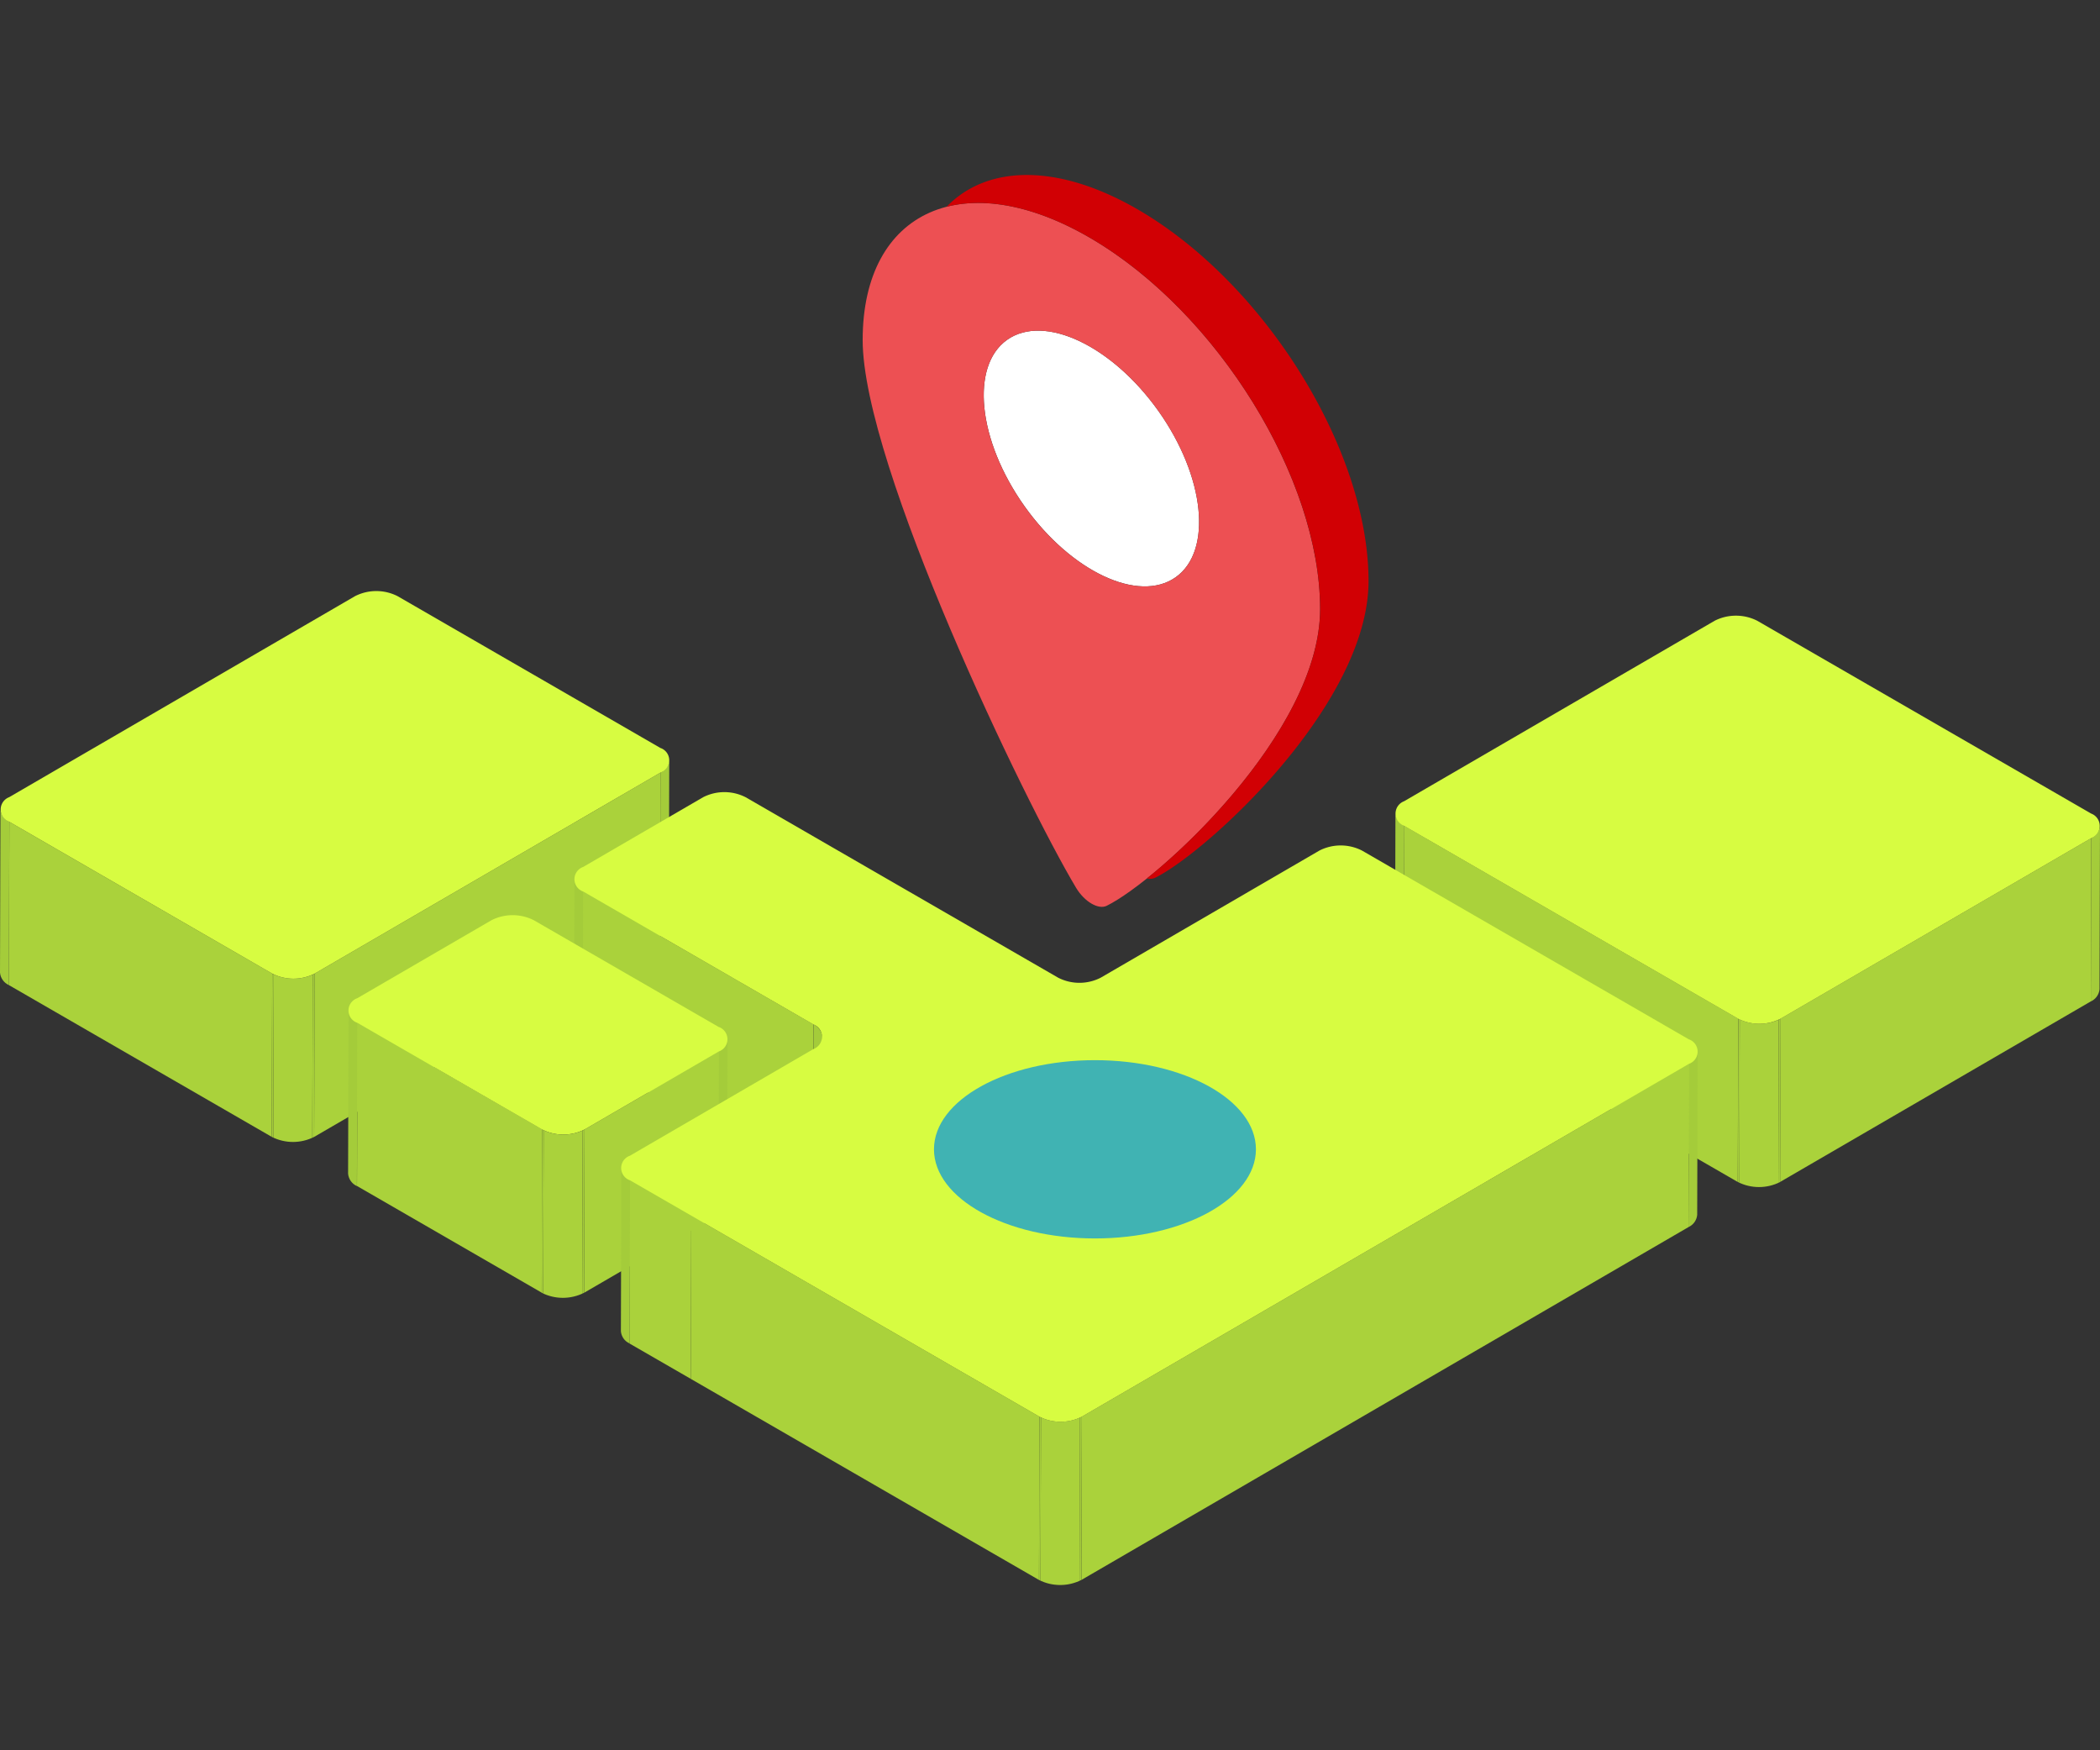 <svg xmlns="http://www.w3.org/2000/svg" xmlns:xlink="http://www.w3.org/1999/xlink" width="96" height="80" viewBox="0 0 96 80">
  <rect x="0" y="0" width="96" height="80" fill="#333333" stroke="none"/>
  <defs>
    <clipPath id="clip-path">
      <path id="パス_3744" data-name="パス 3744" d="M2708.3-411.383l.021-7.464a.691.691,0,0,0,.407.568l-.021,7.463A.689.689,0,0,1,2708.3-411.383Z" transform="translate(-2708.3 418.847)" fill="none"/>
    </clipPath>
    <clipPath id="clip-path-2">
      <path id="パス_3746" data-name="パス 3746" d="M2791.749-417.36l-.021,7.464a.685.685,0,0,1-.4.56l.021-7.464A.684.684,0,0,0,2791.749-417.36Z" transform="translate(-2791.327 417.36)" fill="none"/>
    </clipPath>
    <clipPath id="clip-path-3">
      <path id="パス_3752" data-name="パス 3752" d="M2751.166-394.36l-.021,7.463a2.135,2.135,0,0,1-1.94,0l.021-7.463A2.138,2.138,0,0,0,2751.166-394.36Z" transform="translate(-2749.205 394.36)" fill="none"/>
    </clipPath>
    <clipPath id="clip-path-4">
      <path id="パス_3755" data-name="パス 3755" d="M2621.02-425.185l-.021,7.464a.68.68,0,0,1-.4.558l.021-7.463A.68.68,0,0,0,2621.02-425.185Z" transform="translate(-2620.6 425.185)" fill="none"/>
    </clipPath>
    <clipPath id="clip-path-5">
      <path id="パス_3757" data-name="パス 3757" d="M2541.835-411.872l.021-7.463a.69.69,0,0,0,.406.568l-.021,7.463A.69.69,0,0,1,2541.835-411.872Z" transform="translate(-2541.835 419.335)" fill="none"/>
    </clipPath>
    <clipPath id="clip-path-6">
      <path id="パス_3763" data-name="パス 3763" d="M2576.224-399.742l-.021,7.463a2.138,2.138,0,0,1-1.94,0l.021-7.463A2.138,2.138,0,0,0,2576.224-399.742Z" transform="translate(-2574.262 399.742)" fill="none"/>
    </clipPath>
    <clipPath id="clip-path-7">
      <path id="パス_3766" data-name="パス 3766" d="M2610.33-403.549l.021-7.463a.686.686,0,0,0,.405.566l-.021,7.463A.685.685,0,0,1,2610.33-403.549Z" transform="translate(-2610.33 411.012)" fill="none"/>
    </clipPath>
    <clipPath id="clip-path-8">
      <path id="パス_3768" data-name="パス 3768" d="M2583.375-387.884l.021-7.464a.687.687,0,0,0,.405.566l-.021,7.464A.687.687,0,0,1,2583.375-387.884Z" transform="translate(-2583.375 395.348)" fill="none"/>
    </clipPath>
    <clipPath id="clip-path-9">
      <path id="パス_3771" data-name="パス 3771" d="M2639.271-393.116l-.021,7.463a.686.686,0,0,0-.4-.565l.021-7.463A.685.685,0,0,1,2639.271-393.116Z" transform="translate(-2638.846 393.681)" fill="none"/>
    </clipPath>
    <clipPath id="clip-path-10">
      <path id="パス_3773" data-name="パス 3773" d="M2627.968-391.9l-.021,7.464a.681.681,0,0,1-.4.558l.021-7.463A.681.681,0,0,0,2627.968-391.9Z" transform="translate(-2627.548 391.905)" fill="none"/>
    </clipPath>
    <clipPath id="clip-path-11">
      <path id="パス_3775" data-name="パス 3775" d="M2743.738-390.434l-.021,7.463a.682.682,0,0,1-.4.558l.021-7.463A.684.684,0,0,0,2743.738-390.434Z" transform="translate(-2743.317 390.434)" fill="none"/>
    </clipPath>
    <clipPath id="clip-path-12">
      <path id="パス_3782" data-name="パス 3782" d="M2608.436-381.145l-.021,7.464a2.139,2.139,0,0,1-1.94,0l.021-7.464A2.136,2.136,0,0,0,2608.436-381.145Z" transform="translate(-2606.475 381.145)" fill="none"/>
    </clipPath>
    <clipPath id="clip-path-13">
      <path id="パス_3784" data-name="パス 3784" d="M2615.916-369.1l.021-7.463a.686.686,0,0,0,.405.566l-.021,7.463A.686.686,0,0,1,2615.916-369.1Z" transform="translate(-2615.916 376.56)" fill="none"/>
    </clipPath>
    <clipPath id="clip-path-14">
      <path id="パス_3791" data-name="パス 3791" d="M2667.778-346.883l-.021,7.464a2.139,2.139,0,0,1-1.941,0l.021-7.464A2.135,2.135,0,0,0,2667.778-346.883Z" transform="translate(-2665.817 346.883)" fill="none"/>
    </clipPath>
  </defs>
  <g id="グループ_8447" data-name="グループ 8447" transform="translate(3031 -243)">
    <rect id="長方形_8476" data-name="長方形 8476" width="96" height="80" transform="translate(-3031 243)" fill="#fff" opacity="0"/>
    <g id="グループ_8432" data-name="グループ 8432" transform="translate(-3239 -93.202)">
      <g id="グループ_1883" data-name="グループ 1883" transform="translate(208 363.218)">
        <g id="グループ_1836" data-name="グループ 1836" transform="translate(63.771 1.124)" style="isolation: isolate">
          <g id="グループ_1826" data-name="グループ 1826" transform="translate(0 9.04)" style="isolation: isolate">
            <g id="グループ_1825" data-name="グループ 1825" clip-path="url(#clip-path)">
              <g id="グループ_1824" data-name="グループ 1824" style="isolation: isolate">
                <path id="パス_3743" data-name="パス 3743" d="M2708.728-418.279l-.021,7.463a.689.689,0,0,1-.407-.568l.021-7.464a.691.691,0,0,0,.407.568" transform="translate(-2708.3 418.847)" fill="#a4cc3a"/>
              </g>
            </g>
          </g>
          <g id="グループ_1829" data-name="グループ 1829" transform="translate(31.807 9.61)" style="isolation: isolate">
            <g id="グループ_1828" data-name="グループ 1828" clip-path="url(#clip-path-2)">
              <g id="グループ_1827" data-name="グループ 1827" style="isolation: isolate">
                <path id="パス_3745" data-name="パス 3745" d="M2791.749-417.36l-.021,7.464a.685.685,0,0,1-.4.56l.021-7.464a.684.684,0,0,0,.4-.56" transform="translate(-2791.327 417.36)" fill="#a4cc3a"/>
              </g>
            </g>
          </g>
          <g id="グループ_1830" data-name="グループ 1830" transform="translate(17.61 10.171)">
            <path id="パス_3747" data-name="パス 3747" d="M2768.487-415.9l-.021,7.464-14.2,8.25.021-7.464Z" transform="translate(-2754.269 415.897)" fill="#aad23b"/>
          </g>
          <g id="グループ_1831" data-name="グループ 1831" transform="translate(0.407 9.609)">
            <path id="パス_3748" data-name="パス 3748" d="M2724.646-408.551l-.021,7.464-15.263-8.812.021-7.464Z" transform="translate(-2709.362 417.363)" fill="#aad23b"/>
          </g>
          <g id="グループ_1834" data-name="グループ 1834" transform="translate(15.67 18.421)" style="isolation: isolate">
            <g id="グループ_1833" data-name="グループ 1833" clip-path="url(#clip-path-3)">
              <g id="グループ_1832" data-name="グループ 1832" style="isolation: isolate">
                <path id="パス_3749" data-name="パス 3749" d="M2754.149-394.36l-.021,7.463c-.028.016-.058.032-.087.047l.021-7.464c.03-.015.059-.03.087-.046" transform="translate(-2752.188 394.36)" fill="#a4cc3a"/>
                <path id="パス_3750" data-name="パス 3750" d="M2751.191-394.253l-.021,7.464a2.179,2.179,0,0,1-1.782-.009l.021-7.463a2.179,2.179,0,0,0,1.782.008" transform="translate(-2749.318 394.299)" fill="#aad23b"/>
                <path id="パス_3751" data-name="パス 3751" d="M2749.3-394.322l-.021,7.463c-.024-.012-.048-.025-.07-.038l.021-7.463.07.038" transform="translate(-2749.205 394.36)" fill="#a4cc3a"/>
              </g>
            </g>
          </g>
          <g id="グループ_1835" data-name="グループ 1835" transform="translate(0.021)">
            <path id="パス_3753" data-name="パス 3753" d="M2740.159-433.4a.6.6,0,0,1,0,1.125l-14.2,8.251a2.138,2.138,0,0,1-1.94,0l-15.263-8.812a.6.6,0,0,1-.009-1.126l14.2-8.251a2.152,2.152,0,0,1,1.947,0Z" transform="translate(-2708.355 442.446)" fill="#d7fc41"/>
          </g>
        </g>
        <g id="グループ_1849" data-name="グループ 1849" transform="translate(0 0)" style="isolation: isolate">
          <g id="グループ_1839" data-name="グループ 1839" transform="translate(30.174 7.737)" style="isolation: isolate">
            <g id="グループ_1838" data-name="グループ 1838" clip-path="url(#clip-path-4)">
              <g id="グループ_1837" data-name="グループ 1837" style="isolation: isolate">
                <path id="パス_3754" data-name="パス 3754" d="M2621.02-425.185l-.021,7.464a.68.68,0,0,1-.4.558l.021-7.463a.68.68,0,0,0,.4-.558" transform="translate(-2620.6 425.185)" fill="#a4cc3a"/>
              </g>
            </g>
          </g>
          <g id="グループ_1842" data-name="グループ 1842" transform="translate(0 9.978)" style="isolation: isolate">
            <g id="グループ_1841" data-name="グループ 1841" clip-path="url(#clip-path-5)">
              <g id="グループ_1840" data-name="グループ 1840" style="isolation: isolate">
                <path id="パス_3756" data-name="パス 3756" d="M2542.262-418.767l-.021,7.463a.69.69,0,0,1-.407-.568l.021-7.463a.69.69,0,0,0,.406.568" transform="translate(-2541.835 419.335)" fill="#a4cc3a"/>
              </g>
            </g>
          </g>
          <g id="グループ_1843" data-name="グループ 1843" transform="translate(14.363 8.295)">
            <path id="パス_3758" data-name="パス 3758" d="M2595.159-423.728l-.021,7.464-15.812,9.189.021-7.464Z" transform="translate(-2579.327 423.728)" fill="#aad23b"/>
          </g>
          <g id="グループ_1844" data-name="グループ 1844" transform="translate(0.407 10.546)">
            <path id="パス_3759" data-name="パス 3759" d="M2554.933-410.914l-.021,7.464-12.016-6.937.021-7.463Z" transform="translate(-2542.896 417.851)" fill="#aad23b"/>
          </g>
          <g id="グループ_1847" data-name="グループ 1847" transform="translate(12.423 17.484)" style="isolation: isolate">
            <g id="グループ_1846" data-name="グループ 1846" clip-path="url(#clip-path-6)">
              <g id="グループ_1845" data-name="グループ 1845" style="isolation: isolate">
                <path id="パス_3760" data-name="パス 3760" d="M2579.207-399.742l-.021,7.463c-.028.016-.058.032-.088.047l.021-7.464c.03-.015.06-.03.088-.046" transform="translate(-2577.245 399.742)" fill="#a4cc3a"/>
                <path id="パス_3761" data-name="パス 3761" d="M2576.25-399.635l-.021,7.464a2.179,2.179,0,0,1-1.782-.009l.021-7.463a2.179,2.179,0,0,0,1.782.008" transform="translate(-2574.376 399.681)" fill="#aad23b"/>
                <path id="パス_3762" data-name="パス 3762" d="M2574.354-399.7l-.021,7.463c-.024-.012-.048-.025-.071-.038l.021-7.463.07.038" transform="translate(-2574.262 399.742)" fill="#a4cc3a"/>
              </g>
            </g>
          </g>
          <g id="グループ_1848" data-name="グループ 1848" transform="translate(0.021)">
            <path id="パス_3764" data-name="パス 3764" d="M2572.058-438.21a.594.594,0,0,1,.006,1.124l-15.811,9.189a2.138,2.138,0,0,1-1.94,0l-12.016-6.937a.6.6,0,0,1-.009-1.126l15.812-9.189a2.144,2.144,0,0,1,1.943,0Z" transform="translate(-2541.89 445.381)" fill="#d7fc41"/>
          </g>
        </g>
        <g id="グループ_1882" data-name="グループ 1882" transform="translate(15.913 9.188)" style="isolation: isolate">
          <g id="グループ_1852" data-name="グループ 1852" transform="translate(10.326 3.979)" style="isolation: isolate">
            <g id="グループ_1851" data-name="グループ 1851" clip-path="url(#clip-path-7)">
              <g id="グループ_1850" data-name="グループ 1850" style="isolation: isolate">
                <path id="パス_3765" data-name="パス 3765" d="M2610.756-410.446l-.021,7.463a.685.685,0,0,1-.405-.566l.021-7.463a.686.686,0,0,0,.405.566" transform="translate(-2610.33 411.012)" fill="#a4cc3a"/>
              </g>
            </g>
          </g>
          <g id="グループ_1855" data-name="グループ 1855" transform="translate(0 9.979)" style="isolation: isolate">
            <g id="グループ_1854" data-name="グループ 1854" clip-path="url(#clip-path-8)">
              <g id="グループ_1853" data-name="グループ 1853" style="isolation: isolate">
                <path id="パス_3767" data-name="パス 3767" d="M2583.8-394.782l-.021,7.464a.687.687,0,0,1-.405-.566l.021-7.464a.687.687,0,0,0,.405.566" transform="translate(-2583.375 395.348)" fill="#a4cc3a"/>
              </g>
            </g>
          </g>
          <g id="グループ_1856" data-name="グループ 1856" transform="translate(10.731 4.544)">
            <path id="パス_3769" data-name="パス 3769" d="M2621.927-403.462l-.021,7.464-10.519-6.073.021-7.464Z" transform="translate(-2611.387 409.535)" fill="#aad23b"/>
          </g>
          <g id="グループ_1859" data-name="グループ 1859" transform="translate(21.251 10.618)" style="isolation: isolate">
            <g id="グループ_1858" data-name="グループ 1858" clip-path="url(#clip-path-9)">
              <g id="グループ_1857" data-name="グループ 1857" style="isolation: isolate">
                <path id="パス_3770" data-name="パス 3770" d="M2639.271-393.116l-.021,7.463a.686.686,0,0,0-.4-.565l.021-7.463a.685.685,0,0,1,.4.565" transform="translate(-2638.846 393.681)" fill="#a4cc3a"/>
              </g>
            </g>
          </g>
          <g id="グループ_1862" data-name="グループ 1862" transform="translate(16.923 11.298)" style="isolation: isolate">
            <g id="グループ_1861" data-name="グループ 1861" clip-path="url(#clip-path-10)">
              <g id="グループ_1860" data-name="グループ 1860" style="isolation: isolate">
                <path id="パス_3772" data-name="パス 3772" d="M2627.968-391.9l-.021,7.464a.681.681,0,0,1-.4.558l.021-7.463a.681.681,0,0,0,.4-.558" transform="translate(-2627.548 391.905)" fill="#a4cc3a"/>
              </g>
            </g>
          </g>
          <g id="グループ_1865" data-name="グループ 1865" transform="translate(61.273 11.862)" style="isolation: isolate">
            <g id="グループ_1864" data-name="グループ 1864" clip-path="url(#clip-path-11)">
              <g id="グループ_1863" data-name="グループ 1863" style="isolation: isolate">
                <path id="パス_3774" data-name="パス 3774" d="M2743.738-390.434l-.021,7.463a.682.682,0,0,1-.4.558l.021-7.463a.684.684,0,0,0,.4-.558" transform="translate(-2743.317 390.434)" fill="#a4cc3a"/>
              </g>
            </g>
          </g>
          <g id="グループ_1866" data-name="グループ 1866" transform="translate(10.79 11.856)">
            <path id="パス_3776" data-name="パス 3776" d="M2617.693-390.448l-.021,7.464-6.133,3.564.021-7.464Z" transform="translate(-2611.539 390.448)" fill="#aad23b"/>
          </g>
          <g id="グループ_1867" data-name="グループ 1867" transform="translate(0.405 10.545)">
            <path id="パス_3777" data-name="パス 3777" d="M2592.9-389l-.021,7.464-8.444-4.875.021-7.464Z" transform="translate(-2584.432 393.871)" fill="#aad23b"/>
          </g>
          <g id="グループ_1868" data-name="グループ 1868" transform="translate(0.021 5.625)">
            <path id="パス_3778" data-name="パス 3778" d="M2600.346-401.608a.594.594,0,0,1,.006,1.124l-6.133,3.564a2.137,2.137,0,0,1-1.941,0l-8.444-4.875a.593.593,0,0,1-.006-1.124l6.133-3.564a2.139,2.139,0,0,1,1.941,0Z" transform="translate(-2583.43 406.716)" fill="#d7fc41"/>
          </g>
          <g id="グループ_1871" data-name="グループ 1871" transform="translate(8.849 15.42)" style="isolation: isolate">
            <g id="グループ_1870" data-name="グループ 1870" clip-path="url(#clip-path-12)">
              <g id="グループ_1869" data-name="グループ 1869" style="isolation: isolate">
                <path id="パス_3779" data-name="パス 3779" d="M2611.42-381.145l-.021,7.464c-.028.016-.058.032-.087.046l.021-7.463c.03-.015.059-.03.087-.047" transform="translate(-2609.458 381.145)" fill="#a4cc3a"/>
                <path id="パス_3780" data-name="パス 3780" d="M2608.462-381.037l-.021,7.463a2.179,2.179,0,0,1-1.783-.008l.021-7.463a2.181,2.181,0,0,0,1.783.008" transform="translate(-2606.588 381.083)" fill="#aad23b"/>
                <path id="パス_3781" data-name="パス 3781" d="M2606.566-381.107l-.021,7.463-.07-.038.021-7.464.07.038" transform="translate(-2606.475 381.145)" fill="#a4cc3a"/>
              </g>
            </g>
          </g>
          <g id="グループ_1874" data-name="グループ 1874" transform="translate(12.466 17.177)" style="isolation: isolate">
            <g id="グループ_1873" data-name="グループ 1873" clip-path="url(#clip-path-13)">
              <g id="グループ_1872" data-name="グループ 1872" style="isolation: isolate">
                <path id="パス_3783" data-name="パス 3783" d="M2616.342-375.994l-.021,7.463a.686.686,0,0,1-.4-.566l.021-7.463a.686.686,0,0,0,.405.566" transform="translate(-2615.916 376.56)" fill="#a4cc3a"/>
              </g>
            </g>
          </g>
          <g id="グループ_1875" data-name="グループ 1875" transform="translate(12.871 17.743)">
            <path id="パス_3785" data-name="パス 3785" d="M2619.791-373.468l-.021,7.463-2.8-1.615.021-7.464Z" transform="translate(-2616.973 375.083)" fill="#aad23b"/>
          </g>
          <g id="グループ_1876" data-name="グループ 1876" transform="translate(33.524 12.42)">
            <path id="パス_3786" data-name="パス 3786" d="M2698.653-388.977l-.021,7.464-27.749,16.126.021-7.464Z" transform="translate(-2670.883 388.977)" fill="#aad23b"/>
          </g>
          <g id="グループ_1877" data-name="グループ 1877" transform="translate(15.668 19.357)">
            <path id="パス_3787" data-name="パス 3787" d="M2640.21-361.679l-.021,7.464-15.915-9.189.021-7.464Z" transform="translate(-2624.274 370.868)" fill="#aad23b"/>
          </g>
          <g id="グループ_1880" data-name="グループ 1880" transform="translate(31.583 28.546)" style="isolation: isolate">
            <g id="グループ_1879" data-name="グループ 1879" clip-path="url(#clip-path-14)">
              <g id="グループ_1878" data-name="グループ 1878" style="isolation: isolate">
                <path id="パス_3788" data-name="パス 3788" d="M2670.762-346.883l-.021,7.464c-.029.016-.058.032-.088.046l.021-7.463c.03-.015.06-.03.087-.047" transform="translate(-2668.801 346.883)" fill="#a4cc3a"/>
                <path id="パス_3789" data-name="パス 3789" d="M2667.806-346.775l-.021,7.463a2.179,2.179,0,0,1-1.782-.008l.021-7.463a2.18,2.18,0,0,0,1.782.008" transform="translate(-2665.932 346.821)" fill="#aad23b"/>
                <path id="パス_3790" data-name="パス 3790" d="M2665.909-346.845l-.021,7.464-.071-.038.021-7.464.071.038" transform="translate(-2665.817 346.883)" fill="#a4cc3a"/>
              </g>
            </g>
          </g>
          <g id="グループ_1881" data-name="グループ 1881" transform="translate(10.347)">
            <path id="パス_3792" data-name="パス 3792" d="M2661.325-410.1a.594.594,0,0,1,.007,1.124l-27.75,16.126a2.135,2.135,0,0,1-1.94,0l-15.915-9.188-2.8-1.615a.594.594,0,0,1-.007-1.124l8.389-4.875a.6.6,0,0,0,0-1.126l-10.519-6.074a.594.594,0,0,1-.006-1.124l5.485-3.188a2.139,2.139,0,0,1,1.94,0l14.29,8.25a2.137,2.137,0,0,0,1.943,0l10-5.812a2.144,2.144,0,0,1,1.944,0Z" transform="translate(-2610.385 421.398)" fill="#d7fc41"/>
          </g>
        </g>
      </g>
      <g id="グループ_2910" data-name="グループ 2910" transform="translate(-2405.482 311.33)">
        <ellipse id="楕円形_1876" data-name="楕円形 1876" cx="7.359" cy="4.074" rx="7.359" ry="4.074" transform="translate(2656.178 73.329)" fill="#40b3b3"/>
        <g id="グループ_2909" data-name="グループ 2909" transform="translate(2652.919 32.872)">
          <g id="グループ_2907" data-name="グループ 2907" transform="translate(0 1.277)">
            <ellipse id="楕円形_1877" data-name="楕円形 1877" cx="3.755" cy="6.654" rx="3.755" ry="6.654" transform="translate(3.54 8.433) rotate(-35.409)" fill="#fff"/>
            <path id="パス_4839" data-name="パス 4839" d="M2673.83,53.656c0,5.663-7.414,12.41-9.756,13.563-.381.188-1.018-.187-1.4-.823-2.342-3.907-9.756-19.33-9.756-25.036,0-5.955,4.681-8.03,10.456-4.634S2673.83,47.7,2673.83,53.656ZM2663.375,41.7c-2.719-1.6-4.923-.622-4.923,2.182s2.2,6.372,4.923,7.971,4.922.622,4.922-2.182S2666.094,43.3,2663.375,41.7Z" transform="translate(-2652.919 -35.095)" fill="#ed5053"/>
          </g>
          <g id="グループ_2908" data-name="グループ 2908" transform="translate(3.836)">
            <path id="パス_4840" data-name="パス 4840" d="M2668.431,34.5c-3.718-2.187-6.98-2.1-8.834-.177,1.8-.462,4.107-.021,6.619,1.455,5.774,3.4,10.456,10.975,10.456,16.93,0,4.568-4.824,9.839-7.918,12.313a.562.562,0,0,0,.377-.029c2.342-1.153,9.755-7.9,9.755-13.563C2678.886,45.477,2674.205,37.9,2668.431,34.5Z" transform="translate(-2659.597 -32.872)" fill="#d10004"/>
          </g>
        </g>
      </g>
    </g>
  </g>
</svg>
